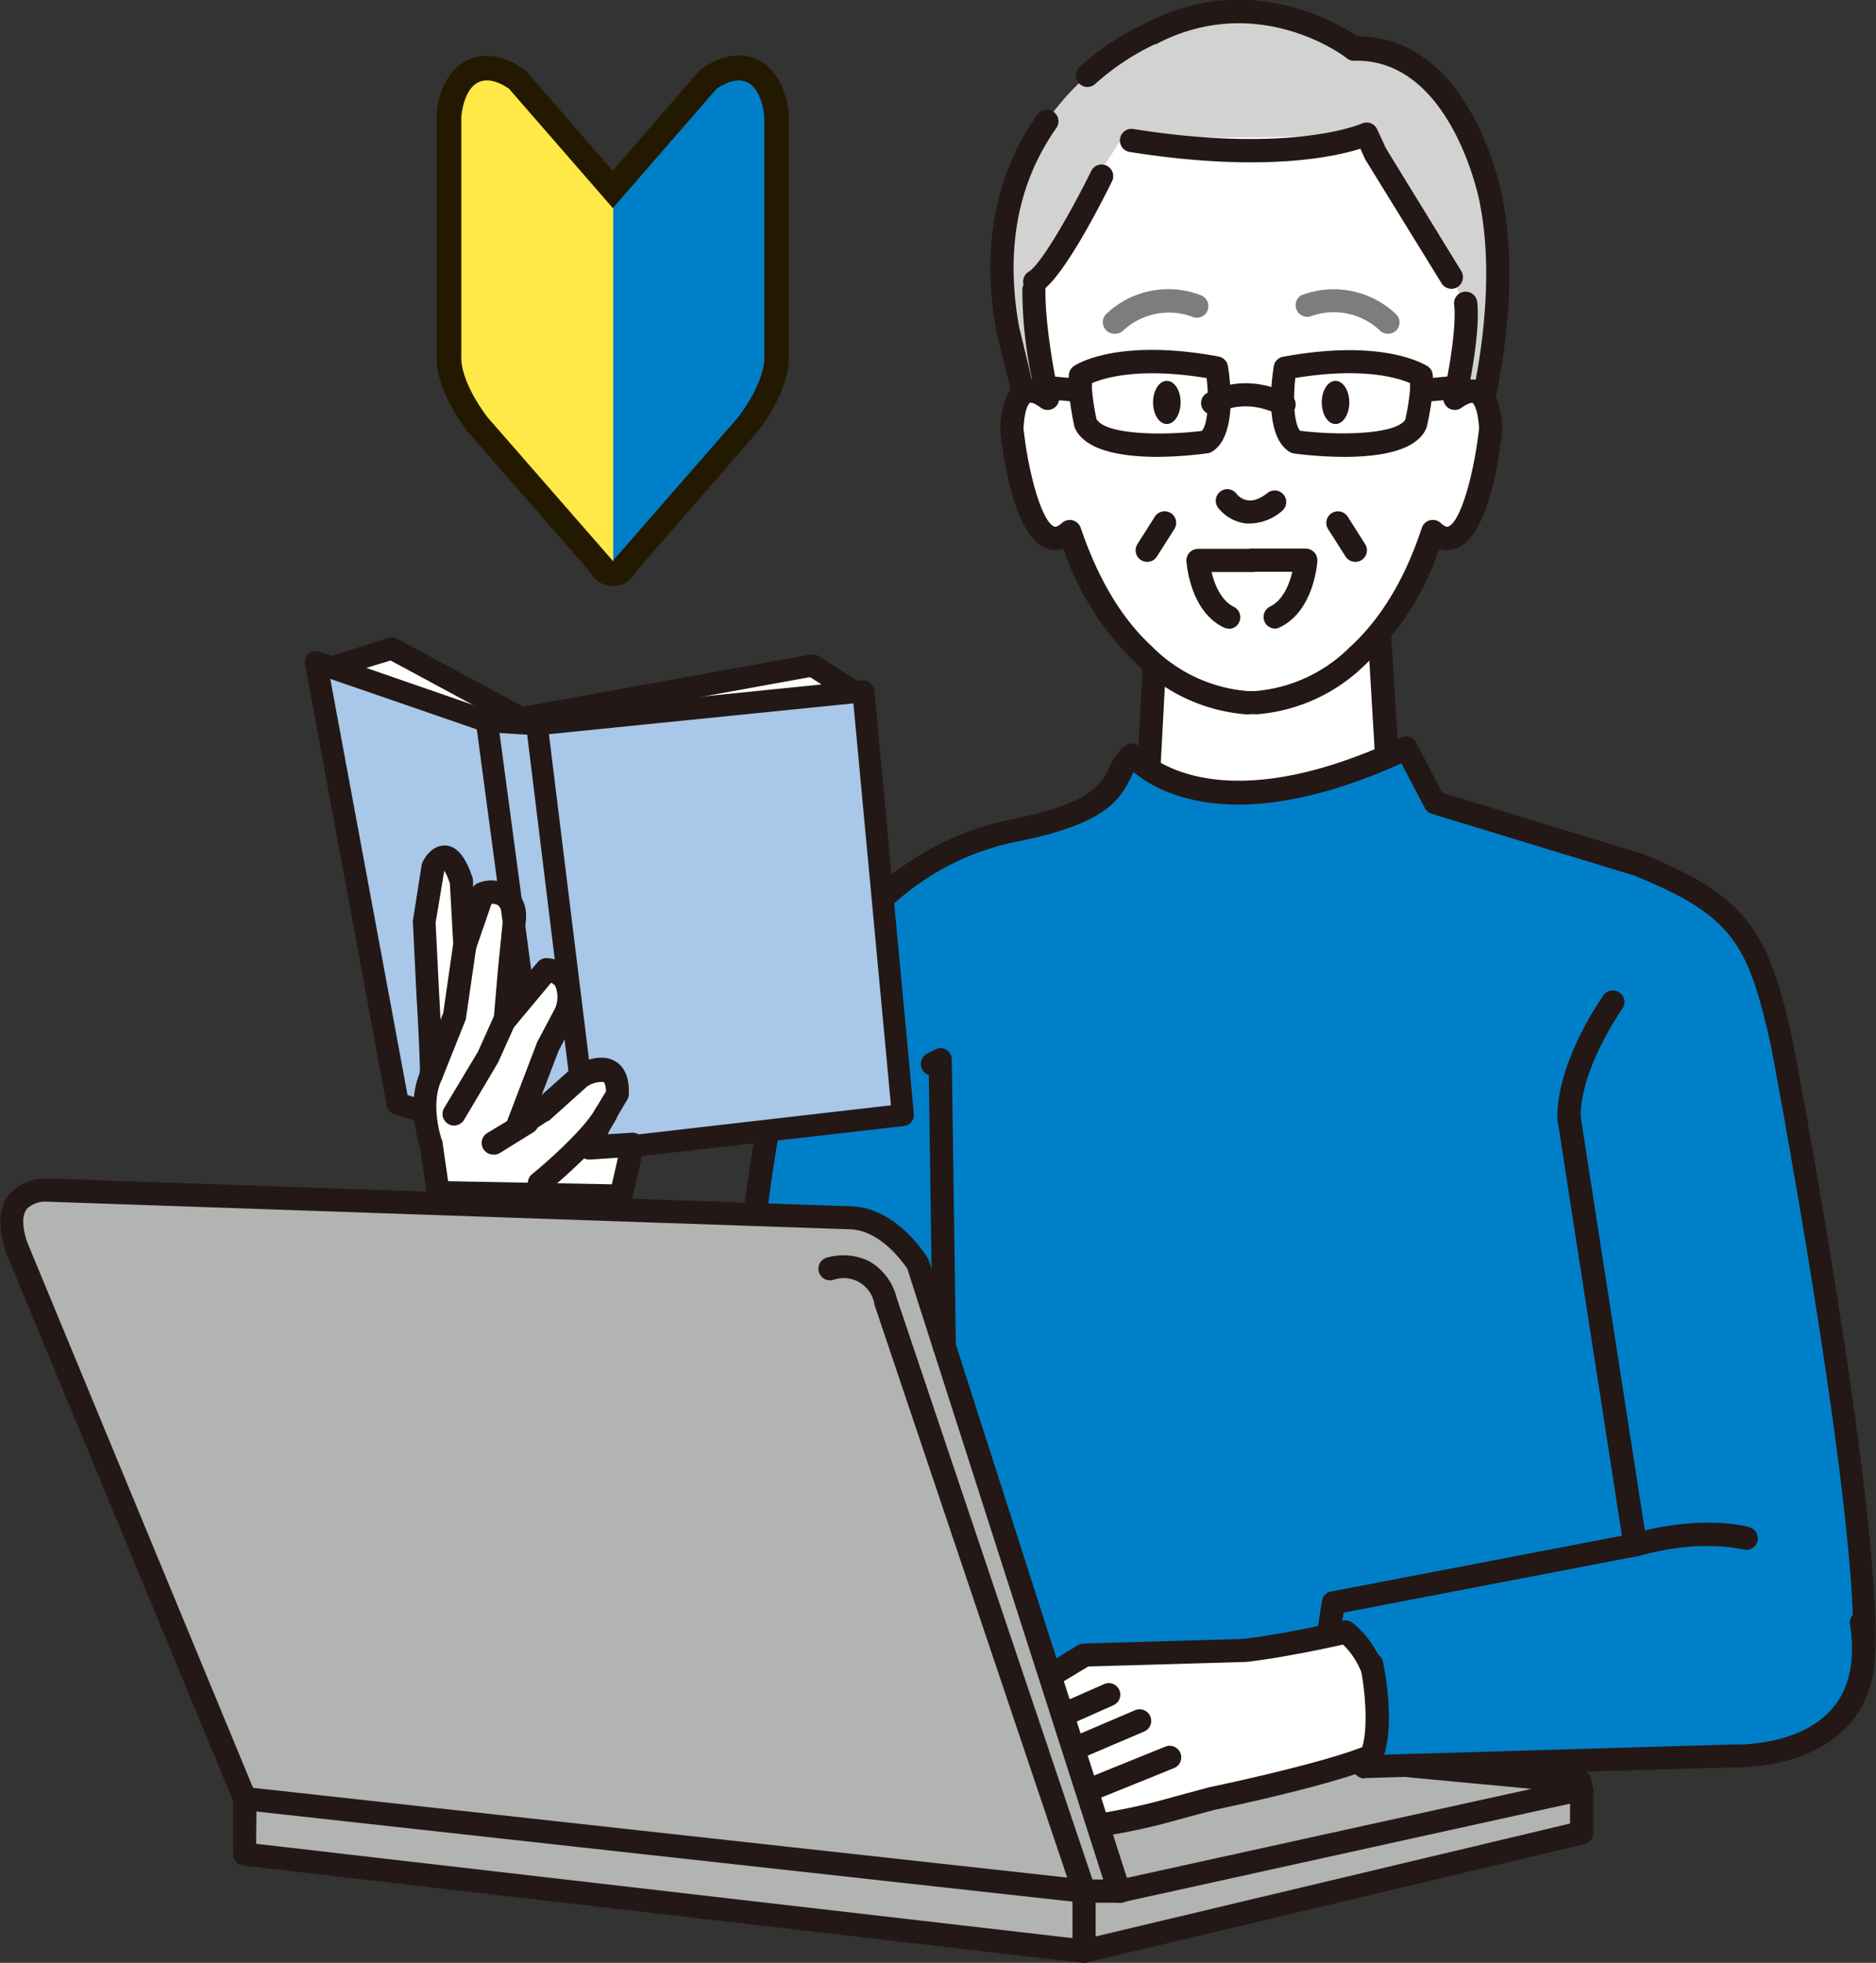 <svg xmlns="http://www.w3.org/2000/svg" viewBox="0 0 215.85 225.85"><rect x="0" y="0" width="215.85" height="225.85" fill="#333333" stroke="none"/><defs><style>.cls-1{fill:#fff;}.cls-2{fill:#231815;}.cls-3{fill:#d2d2d3;}.cls-4{fill:#7d7d7d;}.cls-5{fill:#007fc9;}.cls-6{fill:#a9c7e8;}.cls-7{fill:#ffe946;}.cls-8{fill:#b2b3b3;}.cls-9{fill:#231900;}</style></defs><title>アセット 8</title><g id="レイヤー_2" data-name="レイヤー 2"><g id="レイヤー_2-2" data-name="レイヤー 2"><polyline class="cls-1" points="98.2 79.61 93.46 76.58 59.97 82.64 45.08 74.61 38.7 76.58 38.89 81.75 70.81 91.91 90.31 85.85 98.2 79.61"/><path class="cls-2" d="M70.81,93.18a1.32,1.32,0,0,1-.39-.06L38.5,83a1.28,1.28,0,0,1-.88-1.17l-.18-5.17a1.27,1.27,0,0,1,.89-1.26l6.38-2a1.26,1.26,0,0,1,1,.1l14.5,7.81,33.06-6a1.27,1.27,0,0,1,.91.18l4.73,3a1.25,1.25,0,0,1,.59,1A1.27,1.27,0,0,1,99,80.6L91.1,86.84a1.25,1.25,0,0,1-.41.22l-19.5,6.06A1.26,1.26,0,0,1,70.81,93.18ZM40.12,80.81l30.69,9.78,18.9-5.88,6.31-5L93.2,77.91l-33,6a1.31,1.31,0,0,1-.83-.13L44.94,76,40,77.5Z"/><path class="cls-1" d="M159.64,88.68,158.18,64c-7.34-8-11.44,4.73-11.44,4.73S140.82,56.08,133.48,64L132.1,90.12c-3.26,4.09-1.91,4.22-8.9,6.46,0,0,13.48,13.23,20.46,13.64,7-.41,26.87-12.69,26.87-12.69C161.71,94.71,159.64,88.68,159.64,88.68Z"/><path class="cls-2" d="M143.66,111.55h-.08c-7.4-.43-20.75-13.47-21.31-14a1.34,1.34,0,0,1-.36-1.26,1.29,1.29,0,0,1,.89-1c5.09-1.63,5.29-1.92,6.64-3.84.35-.5.77-1.1,1.35-1.84L132.15,64a1.35,1.35,0,0,1,.35-.83c2.17-2.35,4.49-3.35,6.9-3,3.21.5,5.7,3.43,7.15,5.62,1.09-2.16,3-4.95,5.82-5.57,2.26-.5,4.54.49,6.79,2.93a1.35,1.35,0,0,1,.35.83L161,88.39c.38.92,2.63,5.52,10,7.87a1.33,1.33,0,0,1,.29,2.4c-.82.51-20.25,12.47-27.49,12.89ZM125.73,97.14c4.51,4.17,13.24,11.4,17.93,11.74,4.87-.35,17.25-7.17,23.85-11.08-7.18-3.22-9-8.44-9.13-8.69a1.36,1.36,0,0,1-.07-.35L156.88,64.6c-1.44-1.45-2.76-2-3.94-1.79-2.52.55-4.42,4.78-4.94,6.37a1.33,1.33,0,0,1-2.47.15c-.78-1.66-3.47-6.07-6.55-6.54-1.38-.22-2.76.38-4.19,1.81l-1.36,25.59a1.43,1.43,0,0,1-.29.77c-.66.83-1.12,1.47-1.52,2C130.15,95.09,129.53,95.81,125.73,97.14Z"/><path class="cls-3" d="M155.75,5.56s-10.86-8.23-23.36-1.65a28.28,28.28,0,0,0-7,4.52A31.08,31.08,0,0,0,122,11.88c-.45.54-.89,1.1-1.32,1.7-3.86,5.34-6.72,13.19-4.72,24.22l3.29,13.49,50,.33s4.93-15.46,2.3-28.63C171.54,23,168.25,5.22,155.75,5.56Z"/><path class="cls-2" d="M169.24,53h0l-50-.32a1.34,1.34,0,0,1-1.29-1l-3.3-13.49c-1.76-9.68-.17-18.07,4.71-25a1.33,1.33,0,1,1,2.18,1.54c-4.45,6.32-5.89,14-4.28,22.9l3,12.41,48,.31c1-3.5,4.16-16.18,2-27,0-.18-3.24-16.65-14.44-16.36a1.32,1.32,0,0,1-.84-.27C154.53,6.31,144.58-1,133,5.09l-.12,0A28.37,28.37,0,0,0,126,9.67a1.32,1.32,0,0,1-1.88-.12,1.34,1.34,0,0,1,.12-1.88,30.38,30.38,0,0,1,7.59-5c11.89-6.22,22.22.06,24.35,1.52,13.11,0,16.54,17.77,16.68,18.53,2.67,13.33-2.14,28.63-2.34,29.28A1.33,1.33,0,0,1,169.24,53Z"/><path class="cls-1" d="M156.74,14.68s12.29,18.66,12,22a74.45,74.45,0,0,1-1.34,9.05c1.51-1.14,3.82-2,4.12,3.47,0,0-1.68,16.38-6.65,11.86-1.57,4.74-4.23,10.28-8.69,14.32a18.73,18.73,0,0,1-11.77,5.38v0l-.44,0-.43,0v0a18.73,18.73,0,0,1-11.77-5.38c-4.46-4-7.12-9.58-8.69-14.32-5,4.52-6.66-11.86-6.66-11.86.3-5.43,2.62-4.61,4.13-3.47A64.6,64.6,0,0,1,119,31.3l10.26-15.63s26.6.71,27.45-1"/><path class="cls-2" d="M144.39,82.17h-.53a2.27,2.27,0,0,1-.74,0,20,20,0,0,1-12.3-5.74,33.09,33.09,0,0,1-8.47-13.29,3,3,0,0,1-2-.06c-3.72-1.42-5-10.8-5.26-13.65v-.21c.16-2.92.92-4.65,2.32-5.3a2.77,2.77,0,0,1,1.34-.25,49.45,49.45,0,0,1-1.12-10.39,1.33,1.33,0,1,1,2.66.13s-.16,4,1.55,12.15a1.33,1.33,0,0,1-.59,1.4,1.34,1.34,0,0,1-1.52-.06c-.75-.57-1.14-.59-1.2-.56s-.61.35-.77,2.93c.53,5,2.08,10.76,3.55,11.32.25.1.65-.22.87-.41a1.34,1.34,0,0,1,1.24-.31,1.37,1.37,0,0,1,.93.87c2,5.9,4.75,10.52,8.31,13.75l.08.09a17.5,17.5,0,0,0,10.86,4.94l.2,0h.33l.2,0a17.38,17.38,0,0,0,10.86-4.94l.09-.09c3.57-3.23,6.37-7.86,8.31-13.75a1.34,1.34,0,0,1,2.17-.57c.21.2.62.52.87.42,1.48-.56,3-6.29,3.55-11.32-.16-2.58-.77-2.93-.77-2.93s-.46,0-1.22.56a1.33,1.33,0,0,1-2.1-1.34c1.66-7.87,1.23-10.44,1.22-10.47a1.34,1.34,0,0,1,2.62-.54c.05.26.46,2.53-.75,9.12a2.84,2.84,0,0,1,1.35.25c1.4.65,2.16,2.38,2.32,5.3a1.48,1.48,0,0,1,0,.21c-.29,2.85-1.53,12.23-5.25,13.65a3,3,0,0,1-2,.06,33,33,0,0,1-8.47,13.29,20,20,0,0,1-12.32,5.74A1.23,1.23,0,0,1,144.39,82.17Z"/><path class="cls-2" d="M132.67,46.3c0,1.38.71,2.49,1.58,2.49s1.59-1.11,1.59-2.49-.71-2.48-1.59-2.48S132.67,44.94,132.67,46.3Z"/><path class="cls-4" d="M128.22,38.4a1.33,1.33,0,0,1-.89-2.32A10.37,10.37,0,0,1,138.24,34a1.34,1.34,0,0,1,.68,1.77,1.32,1.32,0,0,1-1.75.67,7.75,7.75,0,0,0-8,1.65A1.32,1.32,0,0,1,128.22,38.4Z"/><path class="cls-2" d="M155.25,46.3c0,1.38-.71,2.49-1.59,2.49s-1.58-1.11-1.58-2.49.71-2.48,1.58-2.48S155.25,44.94,155.25,46.3Z"/><path class="cls-4" d="M159.69,38.4a1.36,1.36,0,0,1-.9-.35,7.74,7.74,0,0,0-8-1.65A1.34,1.34,0,0,1,149.67,34a10.39,10.39,0,0,1,10.92,2.12,1.33,1.33,0,0,1,.09,1.88A1.35,1.35,0,0,1,159.69,38.4Z"/><path class="cls-2" d="M143.87,60.23a4.71,4.71,0,0,1-.53,0,4.81,4.81,0,0,1-3.13-1.74,1.33,1.33,0,1,1,2.09-1.64c.32.38,1.51,1.51,3.52-.12a1.33,1.33,0,1,1,1.68,2.07A5.75,5.75,0,0,1,143.87,60.23Z"/><path class="cls-2" d="M167,33.23a1.34,1.34,0,0,1-1.14-.64L157.1,18.37a1.09,1.09,0,0,1-.08-.15l-.49-1.11c-3,.95-11.31,2.78-26.45.39a1.34,1.34,0,1,1,.42-2.64c18.21,2.87,26.1-.61,26.18-.64a1.33,1.33,0,0,1,1.78.67l1,2.17,8.67,14.13a1.35,1.35,0,0,1-.44,1.84A1.38,1.38,0,0,1,167,33.23Z"/><path class="cls-2" d="M147.72,47.87a1.26,1.26,0,0,1-.59-.15c-4-2-6.77-.29-6.89-.21a1.34,1.34,0,0,1-1.83-.41,1.31,1.31,0,0,1,.39-1.83c.16-.11,4.13-2.63,9.52.07a1.33,1.33,0,0,1-.6,2.53Z"/><path class="cls-2" d="M154.62,52.57a46.88,46.88,0,0,1-5.74-.39,1.44,1.44,0,0,1-.52-.2c-3-1.87-2-8.53-1.8-9.85a1.32,1.32,0,0,1,1.07-1.08c11.74-2.17,16.45,1,16.65,1.1a1.36,1.36,0,0,1,.56.89,8.91,8.91,0,0,1,0,1.92,30.56,30.56,0,0,1-.67,4.12,1.14,1.14,0,0,1-.09.26C162.87,52,158.44,52.57,154.62,52.57Zm-5-3c4.56.56,11,.42,12.07-1.29a26.1,26.1,0,0,0,.55-3.51c0-.28,0-.5,0-.69-1.35-.58-5.4-1.87-13.2-.59C148.75,46,148.89,48.78,149.6,49.58Z"/><path class="cls-2" d="M164.12,46.22a1.33,1.33,0,0,1-.13-2.66l3.13-.29a1.33,1.33,0,1,1,.26,2.65l-3.13.3Z"/><path class="cls-2" d="M133.22,52.57c-3.82,0-8.25-.61-9.5-3.23a1.17,1.17,0,0,1-.1-.26A29.57,29.57,0,0,1,123,45,8.41,8.41,0,0,1,123,43a1.36,1.36,0,0,1,.56-.88c.19-.13,4.91-3.27,16.64-1.1a1.34,1.34,0,0,1,1.08,1.08c.22,1.32,1.18,8-1.8,9.85a1.42,1.42,0,0,1-.53.2A46.71,46.71,0,0,1,133.22,52.57Zm-7-4.28c1.07,1.71,7.5,1.86,12.06,1.29.71-.8.85-3.56.55-6.08-7.78-1.28-11.84,0-13.19.59,0,.19,0,.42,0,.69A25.73,25.73,0,0,0,126.18,48.29Z"/><path class="cls-2" d="M123.73,46.22h-.13l-3.13-.3a1.33,1.33,0,0,1-1.2-1.45,1.32,1.32,0,0,1,1.45-1.2l3.13.29a1.33,1.33,0,0,1-.12,2.66Z"/><path class="cls-2" d="M155.94,64.65a1.33,1.33,0,0,1-1.12-.61l-2-3.15a1.33,1.33,0,0,1,.39-1.84,1.34,1.34,0,0,1,1.85.39l2,3.15a1.34,1.34,0,0,1-.39,1.85A1.4,1.4,0,0,1,155.94,64.65Z"/><path class="cls-2" d="M132,64.65a1.4,1.4,0,0,1-.73-.21,1.34,1.34,0,0,1-.39-1.85l2-3.15a1.33,1.33,0,1,1,2.23,1.45l-2,3.15A1.33,1.33,0,0,1,132,64.65Z"/><path class="cls-2" d="M119.06,33.73a1.33,1.33,0,0,1-.68-2.48c1.48-.89,5.11-7.36,7.22-11.67a1.34,1.34,0,0,1,2.4,1.17c-.91,1.85-5.55,11.17-8.25,12.79A1.33,1.33,0,0,1,119.06,33.73Z"/><path class="cls-2" d="M141.39,72.33a1.33,1.33,0,0,1-.58-.13c-3.91-1.87-4.28-7.4-4.3-7.63a1.36,1.36,0,0,1,.36-1,1.39,1.39,0,0,1,1-.42H144a1.34,1.34,0,1,1,0,2.67H139.4c.34,1.43,1.09,3.27,2.56,4a1.34,1.34,0,0,1-.57,2.54Z"/><path class="cls-2" d="M146.7,72.33a1.34,1.34,0,0,1-.57-2.54c1.47-.7,2.22-2.54,2.56-4H144a1.34,1.34,0,0,1,0-2.67h6.2a1.35,1.35,0,0,1,1,.42,1.33,1.33,0,0,1,.37,1c0,.23-.39,5.76-4.3,7.63A1.33,1.33,0,0,1,146.7,72.33Z"/><path class="cls-5" d="M161.78,86.09c-23.44,11.06-31.53.83-31.53.83-2.59,2.06,0,5.94-13.59,8.67-18.08,3.63-24.29,20.93-24.29,20.93-7.23,11.37-8.78,70.31-8.78,70.31l55,15.9,75.91-13.06c.51-17-9.47-69.53-9.47-69.53-2.74-12.35-4.79-15.89-16.68-20.68l-23.27-7.1-3.3-6.27"/><path class="cls-2" d="M138.59,204.07a1.19,1.19,0,0,1-.37-.06l-55-15.89a1.34,1.34,0,0,1-1-1.32c.07-2.41,1.64-59.05,8.92-70.87.68-1.82,7.28-18,25.23-21.65,9.33-1.87,10.41-4.14,11.28-6a6.34,6.34,0,0,1,1.74-2.44,1.32,1.32,0,0,1,1-.28,1.35,1.35,0,0,1,.9.5c.06.08,7.87,9.19,29.91-1.2a1.33,1.33,0,0,1,1.75.58l3,5.78,22.74,6.94.11,0c12.29,5,14.65,8.84,17.48,21.63.42,2.19,10,52.86,9.5,69.87a1.33,1.33,0,0,1-1.11,1.27l-75.9,13.06ZM85,185.84l53.72,15.53,74.51-12.82c.08-17.77-9.36-67.65-9.46-68.16-2.62-11.81-4.4-15.06-15.81-19.67l-23.22-7.08a1.31,1.31,0,0,1-.79-.65l-2.71-5.16c-18.72,8.46-27.8,3.53-30.82,1l-.28.58c-1.38,2.9-3.33,5.46-13.17,7.44-17.1,3.43-23.23,19.9-23.29,20.07a2.1,2.1,0,0,1-.13.26C87.06,127.36,85.2,178,85,185.84Z"/><polyline class="cls-6" points="72.08 131.95 103.88 128.3 99.34 79.54 61.78 83.34 56.01 83 36.39 76.2 45.78 126.97 53.56 129.42"/><path class="cls-2" d="M72.08,133.22a1.26,1.26,0,0,1-.15-2.52l30.58-3.52L98.19,80.93,61.91,84.6h-.2l-5.77-.35a1.28,1.28,0,0,1-.34-.07L38,78.11,46.89,126l7,2.21a1.27,1.27,0,1,1-.76,2.42l-7.78-2.45a1.25,1.25,0,0,1-.86-1l-9.4-50.78a1.27,1.27,0,0,1,.42-1.19A1.25,1.25,0,0,1,36.8,75l19.46,6.74,5.5.33,37.45-3.79a1.29,1.29,0,0,1,1.39,1.15l4.55,48.75a1.28,1.28,0,0,1-1.12,1.38l-31.81,3.65Z"/><line class="cls-7" x1="61.78" y1="83.34" x2="67.27" y2="127.94"/><path class="cls-2" d="M67.27,129.21A1.27,1.27,0,0,1,66,128.1L60.53,83.5A1.26,1.26,0,1,1,63,83.19l5.49,44.6a1.27,1.27,0,0,1-1.1,1.41Z"/><polyline class="cls-8" points="181.91 204.99 110.61 198.29 113.32 219.19 124.73 221.32 151.12 216 176.68 209.61"/><path class="cls-2" d="M124.73,222.66l-.25,0-11.4-2.13a1.33,1.33,0,0,1-1.08-1.13l-2.71-20.9a1.33,1.33,0,0,1,1.44-1.5l71.3,6.69a1.34,1.34,0,0,1-.25,2.66l-69.63-6.54,2.37,18.28,10.2,1.9,26.14-5.27,25.49-6.37a1.34,1.34,0,1,1,.65,2.59l-25.56,6.38L125,222.63A1.09,1.09,0,0,1,124.73,222.66Z"/><path class="cls-1" d="M158.57,201.63c-3.72,2.12-19.16,5.32-19.16,5.32l-5.86,1.59c-10.11,2.67-24.49,3.2-24.49,3.2l4.26-14.37,11.41-6.92,18.41-.54c4.79-.53,11.71-2.13,11.71-2.13s5.37,3.82,3.53,12.65"/><path class="cls-2" d="M109.06,213.07a1.34,1.34,0,0,1-1-.51,1.36,1.36,0,0,1-.23-1.2L112.05,197a1.3,1.3,0,0,1,.58-.76L124,189.31a1.34,1.34,0,0,1,.65-.2l18.35-.53c4.66-.52,11.44-2.08,11.5-2.1a1.37,1.37,0,0,1,1.08.22c.25.17,6.06,4.42,4.07,14a.74.74,0,0,1,0,.14.57.57,0,0,1,.08.13,1.34,1.34,0,0,1-.49,1.82c-3.87,2.2-18.92,5.33-19.56,5.47l-5.78,1.57c-10.15,2.67-24.19,3.22-24.79,3.24Zm5.4-14.83-3.58,12.07c4.19-.24,14.6-1,22.33-3.06l5.85-1.59c4-.83,14.25-3.15,18.06-4.8a1.31,1.31,0,0,1,0-.71c1.34-6.45-1.47-9.86-2.59-10.92-1.85.41-7.2,1.56-11.21,2h-.11l-18,.52Z"/><line class="cls-8" x1="127.54" y1="195" x2="123.27" y2="196.9"/><path class="cls-2" d="M123.27,198.24a1.34,1.34,0,0,1-.55-2.56l4.28-1.89a1.33,1.33,0,1,1,1.08,2.43l-4.27,1.9A1.32,1.32,0,0,1,123.27,198.24Z"/><line class="cls-8" x1="131.13" y1="198" x2="122.82" y2="201.55"/><path class="cls-2" d="M122.82,202.89a1.33,1.33,0,0,1-.53-2.56l8.31-3.55a1.33,1.33,0,1,1,1.05,2.45l-8.31,3.55A1.39,1.39,0,0,1,122.82,202.89Z"/><line class="cls-8" x1="134.58" y1="202.21" x2="124.21" y2="206.4"/><path class="cls-2" d="M124.21,207.74a1.34,1.34,0,0,1-1.23-.84,1.32,1.32,0,0,1,.73-1.73l10.37-4.2a1.33,1.33,0,1,1,1,2.47l-10.37,4.2A1.24,1.24,0,0,1,124.21,207.74Z"/><path class="cls-8" d="M5.53,136.93s-5.86-.53-3.73,6.39L28.14,207v6.39l96.59,11.18L182,210.88v-5L128.76,217.6l-23.14-72.15s-3.2-5.32-8-5.32Z"/><path class="cls-2" d="M124.73,225.85h-.15L28,214.66a1.33,1.33,0,0,1-1.18-1.32v-6.13L.57,143.83l0-.11c-.84-2.75-.66-4.88.52-6.34A5.68,5.68,0,0,1,5.6,135.6l92.08,3.19c5.43,0,8.93,5.73,9.08,6a2.39,2.39,0,0,1,.13.28l22.77,71,52.05-11.45a1.32,1.32,0,0,1,1.12.26,1.34,1.34,0,0,1,.5,1v5a1.33,1.33,0,0,1-1,1.3L125,225.81A1.1,1.1,0,0,1,124.73,225.85Zm-95.26-13.7,95.18,11,56-13.33v-2.29L129.05,218.9a1.34,1.34,0,0,1-1.56-.9L104.4,146c-.48-.72-3.16-4.56-6.77-4.56L5.48,138.27H5.42a3.08,3.08,0,0,0-2.31.8c-.57.72-.59,2,0,3.81l26.31,63.57a1.25,1.25,0,0,1,.1.51Z"/><path class="cls-8" d="M124.73,217.6v0Z"/><path class="cls-2" d="M124.73,225.85a1.33,1.33,0,0,1-1.33-1.33V217.6a1.33,1.33,0,1,1,2.66,0v6.92A1.33,1.33,0,0,1,124.73,225.85Z"/><polyline class="cls-8" points="128.76 217.6 124.73 217.6 28.14 206.95"/><path class="cls-2" d="M128.76,218.93h-4.18L28,208.27a1.33,1.33,0,0,1-1.18-1.47,1.36,1.36,0,0,1,1.48-1.18l96.51,10.64h4a1.34,1.34,0,1,1,0,2.67Z"/><path class="cls-8" d="M124.73,217.6l-22.84-67.89c-1.6-5.32-6.39-3.72-6.39-3.72"/><path class="cls-2" d="M124.73,218.93a1.34,1.34,0,0,1-1.27-.91l-22.84-67.88a3.58,3.58,0,0,0-4.7-2.89,1.33,1.33,0,0,1-.84-2.53,6.82,6.82,0,0,1,4.87.37,6.68,6.68,0,0,1,3.22,4.24L126,217.17a1.33,1.33,0,0,1-.84,1.69A1.23,1.23,0,0,1,124.73,218.93Z"/><path class="cls-2" d="M152.87,189.25a.75.75,0,0,1-.21,0,1.32,1.32,0,0,1-1.11-1.52l.55-3.5a1.33,1.33,0,0,1,1.06-1.11l34.66-6.65c8-2.26,13.24-.82,13.46-.76a1.33,1.33,0,0,1-.72,2.57c-.08,0-4.88-1.28-12.07.78l-.11,0-33.79,6.49-.41,2.57A1.33,1.33,0,0,1,152.87,189.25Z"/><path class="cls-2" d="M188.13,179.09a1.33,1.33,0,0,1-1.32-1.13l-7.62-49.2a1.49,1.49,0,0,1,0-.21c0-6.55,5.06-13.65,5.28-14a1.33,1.33,0,1,1,2.16,1.55c0,.07-4.71,6.64-4.77,12.31l7.61,49.09a1.33,1.33,0,0,1-1.12,1.52Z"/><path class="cls-5" d="M157.87,191.49s1.87,9.12-.82,11.81l42.47-1.24s17.19.83,14.71-15.33"/><path class="cls-2" d="M157.05,204.63a1.33,1.33,0,0,1-1-2.27c1.51-1.51,1.18-7.11.47-10.6a1.33,1.33,0,1,1,2.61-.54c.27,1.32,1.3,6.93.13,10.68l40.17-1.18h.1c.07,0,7.35.29,11.17-4,2.08-2.31,2.8-5.61,2.16-9.81a1.33,1.33,0,1,1,2.63-.41c.78,5-.17,9.08-2.81,12-4.54,5-12.41,4.88-13.22,4.85l-42.43,1.24Z"/><path class="cls-2" d="M108.65,156.25a1.34,1.34,0,0,1-1.34-1.32l-.44-31.24a1.3,1.3,0,0,1-.78-.66,1.34,1.34,0,0,1,.58-1.79l.9-.46a1.32,1.32,0,0,1,1.29,0,1.34,1.34,0,0,1,.65,1.13l.47,33a1.34,1.34,0,0,1-1.31,1.35Z"/><path class="cls-1" d="M49.59,131.65s-1.63-4.49,0-8c0,0-.2-5.92-.41-9.19l-.4-8.38,1-6.34s1.63-3.47,3.27,1.64l.41,7.35,2-5.92s3.47-1.23,3.68,2.86l-.62,6.13-.46,5.5,4.76-5.71s3.67,0,2.24,4.91l-2,3.88-3.54,9.28,2.76-1.8,4.46-4s4.48-2.81,4.29,2A48.3,48.3,0,0,0,67.8,132l5-.33-1.34,5.87-21-.41Z"/><path class="cls-2" d="M71.46,138.91h0l-21.05-.41a1.33,1.33,0,0,1-1.29-1.13l-.8-5.4c-.27-.82-1.53-5,0-8.55,0-1.25-.22-6.06-.4-8.85l-.41-8.4a1.23,1.23,0,0,1,0-.27l1-6.34a1.42,1.42,0,0,1,.11-.35c.16-.34,1-2,2.66-1.92s2.59,2.17,3.09,3.71a1.91,1.91,0,0,1,.06.33l0,.73a1.33,1.33,0,0,1,.64-.48,4,4,0,0,1,5.45,4,1.27,1.27,0,0,1,0,.2l-.72,7.39,2.05-2.45a1.35,1.35,0,0,1,1-.48h0a4.09,4.09,0,0,1,3.1,1.54c.91,1.22,1,2.92.42,5.07a.77.77,0,0,1-.1.25l-2,3.81-1.95,5.09,3.52-3.15a.79.79,0,0,1,.18-.14c.47-.29,2.88-1.69,4.75-.61,1.12.65,1.66,1.94,1.58,3.83a1.27,1.27,0,0,1-.2.65c-.47.76-1.48,2.46-2.24,3.93l2.77-.18a1.35,1.35,0,0,1,1.11.46A1.32,1.32,0,0,1,74.1,132l-1.34,5.88A1.34,1.34,0,0,1,71.46,138.91Zm-19.9-3,18.84.36.7-3.06-3.21.21a1.31,1.31,0,0,1-1.14-.52,1.33,1.33,0,0,1-.21-1.23,41.54,41.54,0,0,1,3.18-6.07c0-.77-.19-1-.26-1.1a3,3,0,0,0-1.91.51l-4.36,3.92L63,129l-2.77,1.8a1.32,1.32,0,0,1-1.56-.08,1.34,1.34,0,0,1-.41-1.51l3.54-9.28a1,1,0,0,1,.07-.15l2-3.76a3.28,3.28,0,0,0,0-2.6,1.22,1.22,0,0,0-.46-.34l-4.25,5.09a1.33,1.33,0,0,1-2.35-1l.47-5.5.6-6a2.07,2.07,0,0,0-.57-1.51,1.31,1.31,0,0,0-.76-.16l-1.79,5.2a1.34,1.34,0,0,1-2.6-.36l-.4-7.18a6.66,6.66,0,0,0-.64-1.48l0,0-1,6,.41,8.24c.2,3.23.4,9.16.41,9.22a1.42,1.42,0,0,1-.13.61c-1.37,2.92,0,6.91.05,6.95a1.1,1.1,0,0,1,.06.26Z"/><path class="cls-2" d="M49.59,125a1.23,1.23,0,0,1-.49-.1,1.33,1.33,0,0,1-.75-1.73L51,116.55l1.15-8a1.33,1.33,0,0,1,1.51-1.13A1.36,1.36,0,0,1,54.8,109l-1.18,8.12a1.09,1.09,0,0,1-.08.31l-2.71,6.79A1.34,1.34,0,0,1,49.59,125Z"/><path class="cls-2" d="M52.25,129.51a1.3,1.3,0,0,1-.68-.19,1.33,1.33,0,0,1-.47-1.82L55,121l2.62-5.85A1.34,1.34,0,0,1,60,116.26l-2.66,5.92-.07.14-3.88,6.54A1.34,1.34,0,0,1,52.25,129.51Z"/><path class="cls-2" d="M62.06,137.48a1.34,1.34,0,0,1-.85-2.37c1.62-1.31,6.07-5.24,7.31-7.56a1.33,1.33,0,1,1,2.35,1.26c-1.74,3.26-7.71,8.16-8,8.37A1.33,1.33,0,0,1,62.06,137.48Z"/><path class="cls-2" d="M56.74,132.85a1.34,1.34,0,0,1-.7-2.47L60,128a1.33,1.33,0,0,1,1.4,2.26l-3.94,2.44A1.29,1.29,0,0,1,56.74,132.85Z"/><line class="cls-7" x1="60.24" y1="114.6" x2="56.01" y2="83"/><path class="cls-2" d="M60.24,115.87a1.26,1.26,0,0,1-1.25-1.1L54.76,83.16a1.27,1.27,0,1,1,2.51-.33l4.23,31.6a1.28,1.28,0,0,1-1.09,1.43Z"/><path class="cls-9" d="M70.46,24V64.59L84.94,48s3.22-4.08,3-7.19V13.41s-.43-6.54-5.47-3.22Z"/><path class="cls-9" d="M70.46,67.42a2.89,2.89,0,0,1-1-.18,2.84,2.84,0,0,1-1.84-2.65V24a2.8,2.8,0,0,1,.7-1.85l12-13.84a2.8,2.8,0,0,1,.58-.51c2.89-1.91,5-1.54,6.35-.89,3,1.51,3.46,5.5,3.51,6.29a1.09,1.09,0,0,1,0,.18V40.69c.21,4-3,8.21-3.61,9l-.09.11L72.59,66.45A2.81,2.81,0,0,1,70.46,67.42Zm2.83-42.33V57l9.46-10.87c1-1.31,2.46-3.84,2.37-5.18a1.34,1.34,0,0,1,0-.2V13.53a4.83,4.83,0,0,0-.36-1.36,2.67,2.67,0,0,0-.42.21Z"/><path class="cls-9" d="M70.56,24V64.59L56.08,48s-3.22-4.08-3-7.19V13.41s.43-6.54,5.47-3.22Z"/><path class="cls-9" d="M70.56,67.42a2.82,2.82,0,0,1-2.13-1L53.94,49.82a.44.44,0,0,1-.08-.11c-.65-.81-3.83-5.06-3.62-9V13.41a1.09,1.09,0,0,1,0-.18c0-.79.46-4.78,3.51-6.29,1.3-.65,3.46-1,6.35.89a2.8,2.8,0,0,1,.58.51l12,13.84A2.8,2.8,0,0,1,73.4,24V64.59a2.84,2.84,0,0,1-1.84,2.65A2.89,2.89,0,0,1,70.56,67.42ZM58.27,46.16,67.73,57V25.09l-11-12.71a2.67,2.67,0,0,0-.42-.21,5,5,0,0,0-.36,1.35V40.77a1.34,1.34,0,0,1,0,.2C55.81,42.31,57.25,44.83,58.27,46.16Z"/><path class="cls-5" d="M70.46,24V64.59L84.94,48s3.22-4.08,3-7.19V13.41s-.43-6.54-5.47-3.22Z"/><path class="cls-7" d="M70.56,24V64.59L56.08,48s-3.22-4.08-3-7.19V13.41s.43-6.54,5.47-3.22Z"/></g></g></svg>